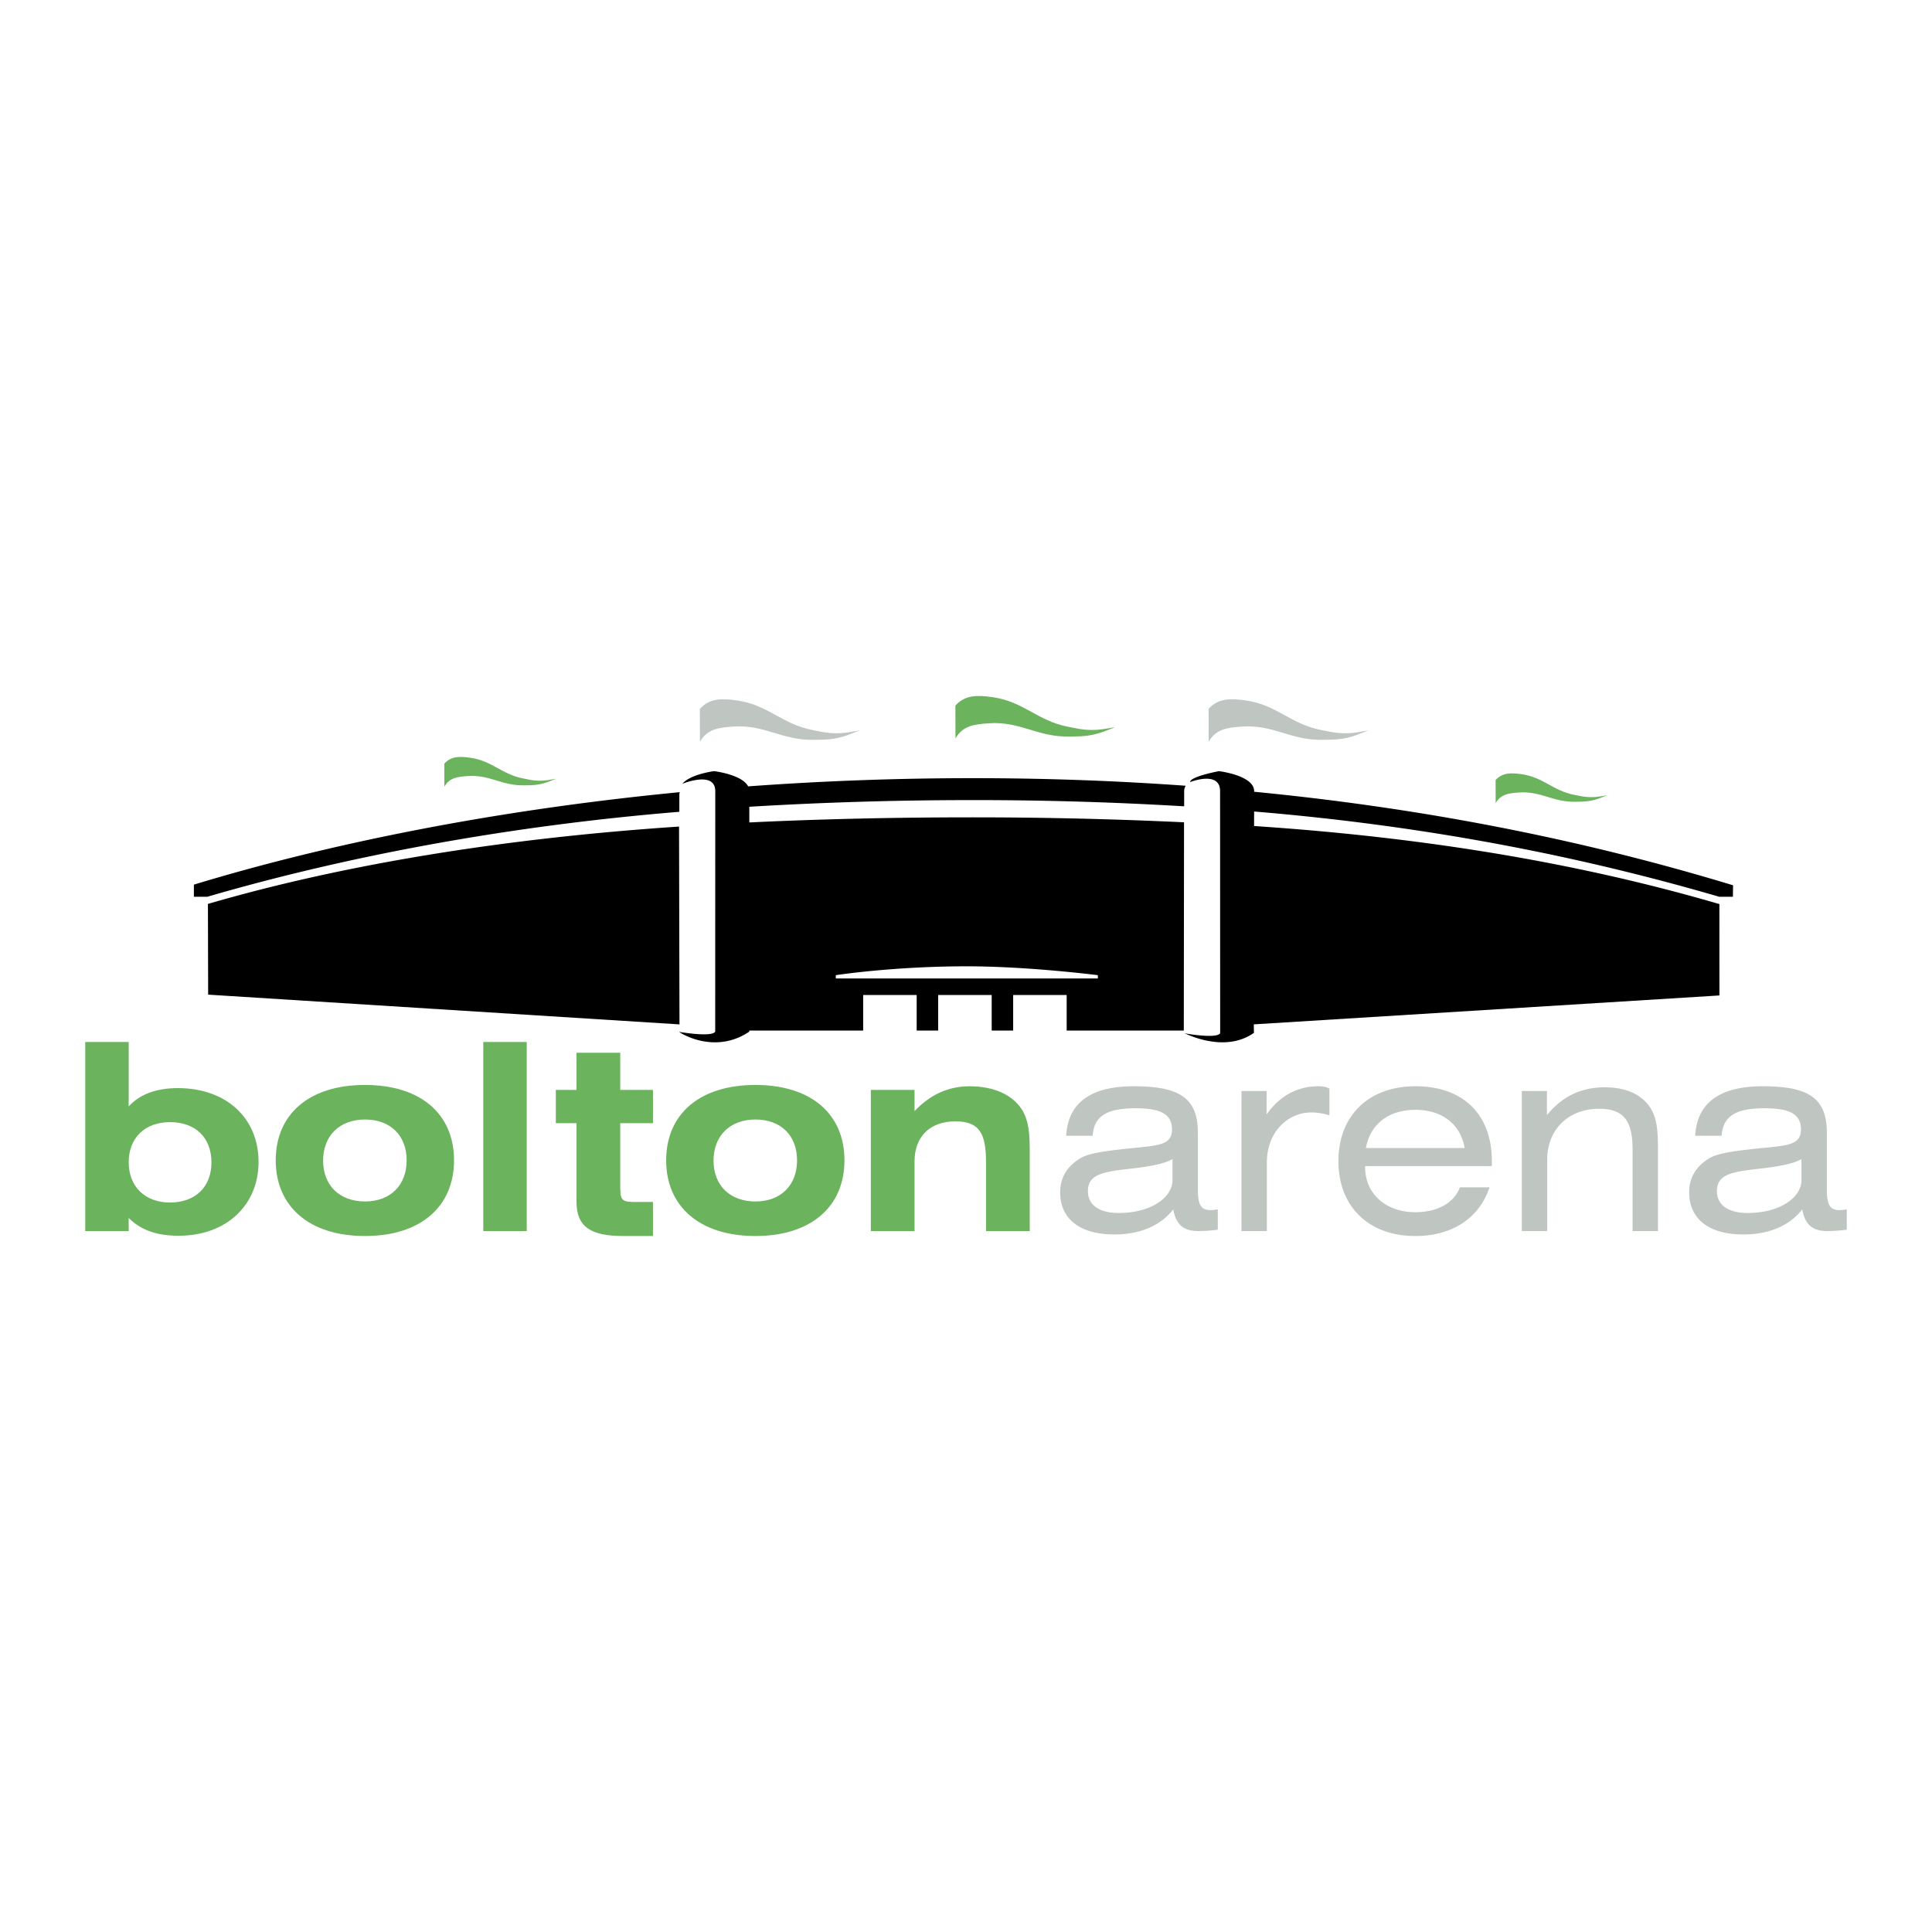 <svg xmlns="http://www.w3.org/2000/svg" width="2500" height="2500" viewBox="0 0 192.756 192.756"><g fill-rule="evenodd" clip-rule="evenodd"><path fill="#fff" d="M0 0h192.756v192.756H0V0z"/><path d="M183.52 120.733c-.992 0-1.254-.602-1.254-2.065v-5.642c0-3.422-1.748-4.65-6.398-4.65-4.283 0-6.557 1.646-6.74 4.937h2.639c.131-1.985 1.463-2.742 4.283-2.742 2.535 0 3.633.601 3.633 2.116 0 1.671-1.543 1.593-4.65 1.933-2.143.235-3.658.444-4.494.94-1.332.81-2.01 1.934-2.01 3.396 0 2.611 1.906 4.206 5.406 4.206 2.586 0 4.625-.889 5.879-2.508.26 1.515 1.02 2.168 2.479 2.168.473 0 1.15-.026 1.961-.131v-2.037a4.085 4.085 0 0 1-.734.079zm-3.786-3.005c0 1.751-2.143 3.292-5.383 3.292-1.959 0-3.055-.836-3.055-2.168 0-1.698 1.486-1.934 4.203-2.247 2.117-.235 3.502-.522 4.234-.967v2.09h.001zM160.113 108.481c-2.508 0-4.336 1.018-5.773 2.768v-2.402h-2.506v13.976h2.531v-7.106c0-3.107 2.195-5.094 5.174-5.094 2.508 0 3.344 1.255 3.344 4.075v8.125h2.533v-8.021c0-2.089-.078-3.553-1.098-4.728-.914-1.045-2.349-1.593-4.205-1.593zM141.215 108.376c-4.676 0-7.68 2.951-7.68 7.471 0 4.494 2.977 7.472 7.68 7.472 3.709 0 6.4-1.829 7.393-4.858h-2.951c-.574 1.541-2.221 2.48-4.441 2.48-2.979 0-5.016-1.854-5.016-4.492v-.104h12.643v-.497c-.001-4.651-2.847-7.472-7.628-7.472zm-4.938 6.165c.418-2.378 2.273-3.813 4.938-3.813 2.691 0 4.52 1.462 4.91 3.813h-9.848zM126.369 111.197v-2.351h-2.508v13.976h2.533v-6.845c0-2.978 2.037-4.988 4.441-4.988.521 0 1.098.077 1.803.286v-2.664c-.34-.184-.68-.235-1.123-.235-2.064 0-3.867.967-5.146 2.821zM119.514 118.668v-5.642c0-3.422-1.752-4.65-6.4-4.65-4.285 0-6.557 1.646-6.74 4.937h2.639c.131-1.985 1.463-2.742 4.283-2.742 2.535 0 3.633.601 3.633 2.116 0 1.671-1.543 1.593-4.652 1.933-2.141.235-3.654.444-4.49.94-1.334.81-2.014 1.934-2.014 3.396 0 2.611 1.908 4.206 5.408 4.206 2.586 0 4.623-.889 5.877-2.508.262 1.515 1.02 2.168 2.482 2.168.471 0 1.148-.026 1.959-.131v-2.037a4.054 4.054 0 0 1-.73.079c-.994 0-1.255-.601-1.255-2.065zm-2.535-.94c0 1.751-2.143 3.292-5.381 3.292-1.959 0-3.057-.836-3.057-2.168 0-1.698 1.49-1.934 4.205-2.247 2.117-.235 3.502-.522 4.232-.967v2.09h.001z" fill="#bfc5c1"/><path d="M96.73 108.376c-2.09 0-3.944.837-5.485 2.482v-2.117h-4.363v14.081h4.363v-6.949c0-2.507 1.567-3.996 4.074-3.996 2.482 0 3.056 1.306 3.056 4.127v6.818h4.363v-7.759c0-1.854-.053-3.266-.836-4.441-.939-1.409-2.769-2.246-5.172-2.246zM75.37 108.246c-5.591 0-8.907 2.925-8.907 7.522 0 4.625 3.369 7.55 8.907 7.55 5.537 0 8.882-2.925 8.882-7.55-.001-4.597-3.293-7.522-8.882-7.522zm0 11.624c-2.534 0-4.181-1.594-4.181-4.075 0-2.482 1.646-4.102 4.181-4.102s4.153 1.594 4.153 4.075c-.001 2.483-1.619 4.102-4.153 4.102zM61.881 105.032h-4.362v3.709h-2.063v3.318h2.063v7.863c0 2.508 1.463 3.396 4.676 3.396h2.952v-3.396h-1.828c-1.438 0-1.438-.262-1.438-1.907v-5.956h3.266v-3.318h-3.266v-3.709zM48.218 103.961h4.336v18.861h-4.336v-18.861zM36.417 108.246c-5.591 0-8.907 2.925-8.907 7.522 0 4.625 3.369 7.55 8.907 7.55s8.882-2.925 8.882-7.55c0-4.597-3.292-7.522-8.882-7.522zm0 11.624c-2.534 0-4.18-1.594-4.18-4.075 0-2.482 1.646-4.102 4.18-4.102s4.154 1.594 4.154 4.075c.001 2.483-1.619 4.102-4.154 4.102zM17.751 108.56c-2.221 0-3.841.653-4.911 1.828v-6.427H8.504v18.861h4.336v-1.306c1.227 1.227 2.821 1.775 4.989 1.775 4.729 0 7.967-3.029 7.967-7.367 0-4.413-3.263-7.364-8.045-7.364zm-.784 11.415c-2.508 0-4.127-1.594-4.127-4.022 0-2.43 1.619-3.997 4.127-3.997 2.534 0 4.128 1.541 4.128 4.022 0 2.456-1.62 3.997-4.128 3.997z" fill="#6cb35e"/><path d="M74.644 78.456a307.852 307.852 0 0 1 22.399-.818c7.355 0 14.445.266 21.252.756-.096.163-.15.341-.15.538l-.002 1.514a350.651 350.651 0 0 0-21.1-.62 369.62 369.62 0 0 0-22.284.665v1.565c7.188-.346 14.634-.51 22.284-.51 7.299 0 14.326.176 21.088.495l-.023 20.78h-11.686v-3.549h-5.338v3.549h-2.143v-3.549h-5.34v3.549h-2.144v-3.549h-5.339v3.549h-11.36v.105c-3.146 2.119-6.303.507-7.008.027-.025-.016 3.222.568 3.606-.021l.006-24c.002-2.088-3.283-.732-3.283-.732.784-.961 3.17-1.264 3.17-1.264s2.785.335 3.395 1.52zM20.682 89.471h-1.338V88.26c13.48-4.096 29.996-7.444 48.475-9.225a1 1 0 0 0-.04.282l-.002 1.676c-17.852 1.466-33.899 4.63-47.095 8.478zm75.778 6.938c6.145 0 13.073.884 13.073.884v.327H83.388v-.327s5.69-.884 13.072-.884zm-75.715-6.224c13.236-3.862 29.22-6.536 47.003-7.718l.044 19.737-47.025-2.968-.022-9.051zm104.38-11.192c18.363 1.78 34.135 5.185 47.781 9.332l-.014 1.146h-1.363c-13.371-3.901-28.672-7.038-46.406-8.507l-.004 1.448c17.76 1.181 32.967 3.854 46.424 7.788l.004 9.116-46.457 2.884.014.85c-2.93 2.052-6.67.122-6.934.041.213.04 3.197.562 3.566-.004l-.008-24.154c.002-2.088-2.986-.907-2.986-.907-.029-.55 2.875-1.089 2.875-1.089s3.512.422 3.508 1.997v.059z"/><path d="M69.828 70.724c.98-1.091 2.229-1.047 3.694-.842 3.141.441 4.454 2.359 7.564 2.958.871.168 1.366.301 2.252.316.947.016 1.513-.134 2.414-.275-.851.325-1.385.592-2.321.773-.87.167-1.38.142-2.267.158-3.167.061-4.85-1.542-8.014-1.32-1.477.103-2.583.241-3.315 1.51l-.007-3.278z" fill="#bfc5c1"/><path d="M44.33 76.189c.687-.764 1.562-.733 2.587-.59 2.198.31 3.119 1.652 5.296 2.071.61.118.955.211 1.575.222.664.011 1.06-.094 1.69-.193-.596.227-.969.415-1.624.542-.609.118-.968.099-1.588.111-2.216.042-3.396-1.08-5.61-.925-1.033.072-1.808.169-2.32 1.058l-.006-2.296z" fill="#6cb35e"/><path d="M120.582 70.724c.98-1.091 2.229-1.047 3.695-.842 3.141.441 4.453 2.359 7.564 2.958.869.168 1.365.301 2.25.316.947.016 1.514-.134 2.416-.275-.854.325-1.387.592-2.322.773-.871.167-1.383.142-2.268.158-3.166.061-4.852-1.542-8.016-1.32-1.475.103-2.58.241-3.314 1.51l-.005-3.278z" fill="#bfc5c1"/><path d="M149.215 77.829c.688-.763 1.561-.733 2.588-.59 2.197.31 3.117 1.651 5.295 2.072.609.117.955.21 1.576.221.664.012 1.059-.094 1.689-.192-.596.227-.969.414-1.625.541-.607.118-.967.1-1.588.111-2.217.043-3.395-1.079-5.609-.924-1.033.072-1.809.168-2.32 1.058l-.006-2.297zM95.32 70.396c.981-1.091 2.229-1.048 3.695-.842 3.141.44 4.453 2.358 7.564 2.958.869.167 1.365.301 2.25.316.947.016 1.514-.134 2.416-.274-.854.324-1.387.59-2.322.772-.871.169-1.381.142-2.268.158-3.166.061-4.85-1.542-8.016-1.32-1.475.103-2.58.241-3.313 1.511l-.006-3.279z" fill="#6cb35e"/></g></svg>